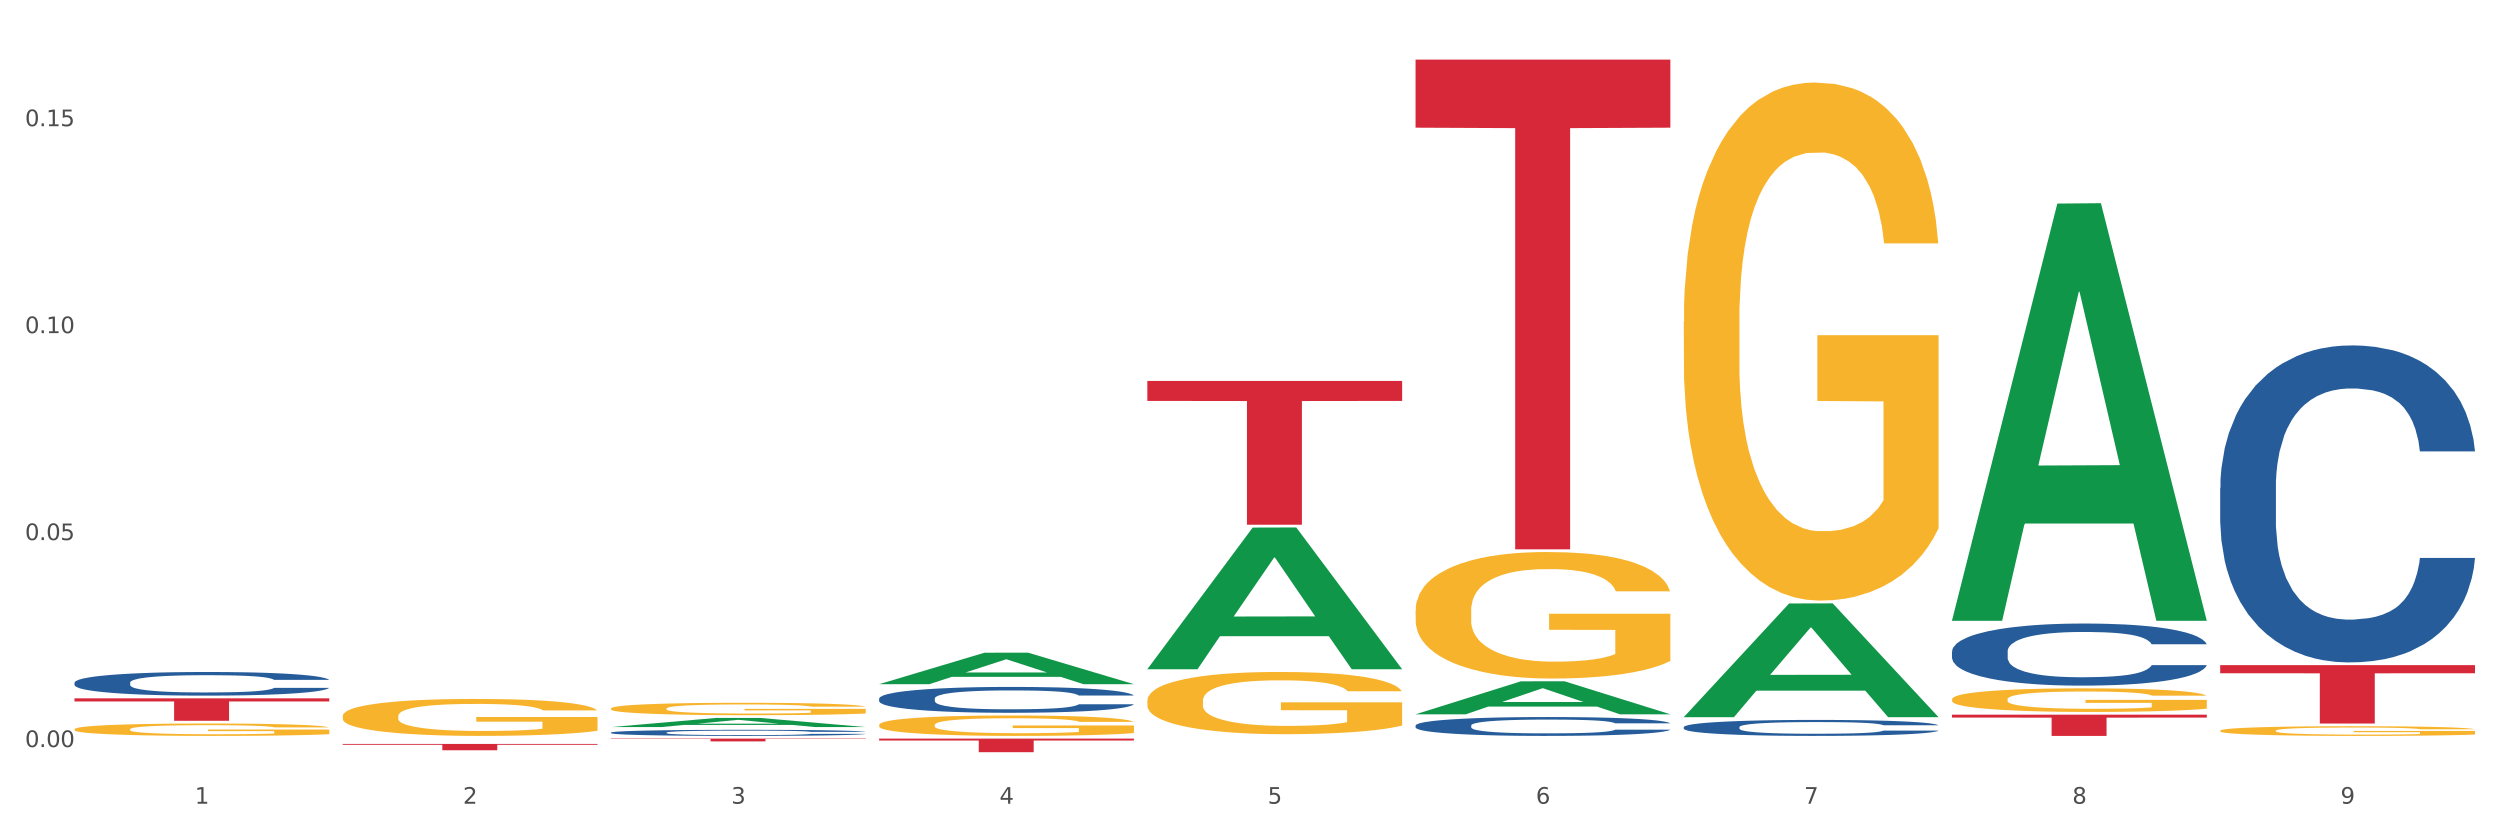 <?xml version="1.0" encoding="utf-8" standalone="no"?>
<!DOCTYPE svg PUBLIC "-//W3C//DTD SVG 1.1//EN"
  "http://www.w3.org/Graphics/SVG/1.1/DTD/svg11.dtd">
<svg xmlns:xlink="http://www.w3.org/1999/xlink" width="1080pt" height="360pt" viewBox="0 0 1080 360" xmlns="http://www.w3.org/2000/svg" version="1.1">
 <rect x="0" y="0" width="1080" height="360" fill="#333333" stroke="none"/>
 <defs>
  <style type="text/css">*{stroke-linejoin: round; stroke-linecap: butt}</style>
 </defs>
 <g id="figure_1">
  <g id="patch_1">
   <path d="M 0 360 
L 1080 360 
L 1080 0 
L 0 0 
z
" style="fill: #ffffff; stroke: #ffffff; stroke-linejoin: miter"/>
  </g>
  <g id="axes_1">
   <g id="matplotlib.axis_1">
    <g id="xtick_1">
     <g id="text_1">
      <!-- 1 -->
      <g style="fill: #4d4d4d" transform="translate(84.159 347.204) scale(0.096 -0.096)">
       <defs>
        <path id="DejaVuSans-31" d="M 794 531 
L 1825 531 
L 1825 4091 
L 703 3866 
L 703 4441 
L 1819 4666 
L 2450 4666 
L 2450 531 
L 3481 531 
L 3481 0 
L 794 0 
L 794 531 
z
" transform="scale(0.016)"/>
       </defs>
       <use xlink:href="#DejaVuSans-31"/>
      </g>
     </g>
    </g>
    <g id="xtick_2">
     <g id="text_2">
      <!-- 2 -->
      <g style="fill: #4d4d4d" transform="translate(200.027 347.204) scale(0.096 -0.096)">
       <defs>
        <path id="DejaVuSans-32" d="M 1228 531 
L 3431 531 
L 3431 0 
L 469 0 
L 469 531 
Q 828 903 1448 1529 
Q 2069 2156 2228 2338 
Q 2531 2678 2651 2914 
Q 2772 3150 2772 3378 
Q 2772 3750 2511 3984 
Q 2250 4219 1831 4219 
Q 1534 4219 1204 4116 
Q 875 4013 500 3803 
L 500 4441 
Q 881 4594 1212 4672 
Q 1544 4750 1819 4750 
Q 2544 4750 2975 4387 
Q 3406 4025 3406 3419 
Q 3406 3131 3298 2873 
Q 3191 2616 2906 2266 
Q 2828 2175 2409 1742 
Q 1991 1309 1228 531 
z
" transform="scale(0.016)"/>
       </defs>
       <use xlink:href="#DejaVuSans-32"/>
      </g>
     </g>
    </g>
    <g id="xtick_3">
     <g id="text_3">
      <!-- 3 -->
      <g style="fill: #4d4d4d" transform="translate(315.896 347.204) scale(0.096 -0.096)">
       <defs>
        <path id="DejaVuSans-33" d="M 2597 2516 
Q 3050 2419 3304 2112 
Q 3559 1806 3559 1356 
Q 3559 666 3084 287 
Q 2609 -91 1734 -91 
Q 1441 -91 1130 -33 
Q 819 25 488 141 
L 488 750 
Q 750 597 1062 519 
Q 1375 441 1716 441 
Q 2309 441 2620 675 
Q 2931 909 2931 1356 
Q 2931 1769 2642 2001 
Q 2353 2234 1838 2234 
L 1294 2234 
L 1294 2753 
L 1863 2753 
Q 2328 2753 2575 2939 
Q 2822 3125 2822 3475 
Q 2822 3834 2567 4026 
Q 2313 4219 1838 4219 
Q 1578 4219 1281 4162 
Q 984 4106 628 3988 
L 628 4550 
Q 988 4650 1302 4700 
Q 1616 4750 1894 4750 
Q 2613 4750 3031 4423 
Q 3450 4097 3450 3541 
Q 3450 3153 3228 2886 
Q 3006 2619 2597 2516 
z
" transform="scale(0.016)"/>
       </defs>
       <use xlink:href="#DejaVuSans-33"/>
      </g>
     </g>
    </g>
    <g id="xtick_4">
     <g id="text_4">
      <!-- 4 -->
      <g style="fill: #4d4d4d" transform="translate(431.765 347.204) scale(0.096 -0.096)">
       <defs>
        <path id="DejaVuSans-34" d="M 2419 4116 
L 825 1625 
L 2419 1625 
L 2419 4116 
z
M 2253 4666 
L 3047 4666 
L 3047 1625 
L 3713 1625 
L 3713 1100 
L 3047 1100 
L 3047 0 
L 2419 0 
L 2419 1100 
L 313 1100 
L 313 1709 
L 2253 4666 
z
" transform="scale(0.016)"/>
       </defs>
       <use xlink:href="#DejaVuSans-34"/>
      </g>
     </g>
    </g>
    <g id="xtick_5">
     <g id="text_5">
      <!-- 5 -->
      <g style="fill: #4d4d4d" transform="translate(547.634 347.204) scale(0.096 -0.096)">
       <defs>
        <path id="DejaVuSans-35" d="M 691 4666 
L 3169 4666 
L 3169 4134 
L 1269 4134 
L 1269 2991 
Q 1406 3038 1543 3061 
Q 1681 3084 1819 3084 
Q 2600 3084 3056 2656 
Q 3513 2228 3513 1497 
Q 3513 744 3044 326 
Q 2575 -91 1722 -91 
Q 1428 -91 1123 -41 
Q 819 9 494 109 
L 494 744 
Q 775 591 1075 516 
Q 1375 441 1709 441 
Q 2250 441 2565 725 
Q 2881 1009 2881 1497 
Q 2881 1984 2565 2268 
Q 2250 2553 1709 2553 
Q 1456 2553 1204 2497 
Q 953 2441 691 2322 
L 691 4666 
z
" transform="scale(0.016)"/>
       </defs>
       <use xlink:href="#DejaVuSans-35"/>
      </g>
     </g>
    </g>
    <g id="xtick_6">
     <g id="text_6">
      <!-- 6 -->
      <g style="fill: #4d4d4d" transform="translate(663.502 347.204) scale(0.096 -0.096)">
       <defs>
        <path id="DejaVuSans-36" d="M 2113 2584 
Q 1688 2584 1439 2293 
Q 1191 2003 1191 1497 
Q 1191 994 1439 701 
Q 1688 409 2113 409 
Q 2538 409 2786 701 
Q 3034 994 3034 1497 
Q 3034 2003 2786 2293 
Q 2538 2584 2113 2584 
z
M 3366 4563 
L 3366 3988 
Q 3128 4100 2886 4159 
Q 2644 4219 2406 4219 
Q 1781 4219 1451 3797 
Q 1122 3375 1075 2522 
Q 1259 2794 1537 2939 
Q 1816 3084 2150 3084 
Q 2853 3084 3261 2657 
Q 3669 2231 3669 1497 
Q 3669 778 3244 343 
Q 2819 -91 2113 -91 
Q 1303 -91 875 529 
Q 447 1150 447 2328 
Q 447 3434 972 4092 
Q 1497 4750 2381 4750 
Q 2619 4750 2861 4703 
Q 3103 4656 3366 4563 
z
" transform="scale(0.016)"/>
       </defs>
       <use xlink:href="#DejaVuSans-36"/>
      </g>
     </g>
    </g>
    <g id="xtick_7">
     <g id="text_7">
      <!-- 7 -->
      <g style="fill: #4d4d4d" transform="translate(779.371 347.204) scale(0.096 -0.096)">
       <defs>
        <path id="DejaVuSans-37" d="M 525 4666 
L 3525 4666 
L 3525 4397 
L 1831 0 
L 1172 0 
L 2766 4134 
L 525 4134 
L 525 4666 
z
" transform="scale(0.016)"/>
       </defs>
       <use xlink:href="#DejaVuSans-37"/>
      </g>
     </g>
    </g>
    <g id="xtick_8">
     <g id="text_8">
      <!-- 8 -->
      <g style="fill: #4d4d4d" transform="translate(895.24 347.204) scale(0.096 -0.096)">
       <defs>
        <path id="DejaVuSans-38" d="M 2034 2216 
Q 1584 2216 1326 1975 
Q 1069 1734 1069 1313 
Q 1069 891 1326 650 
Q 1584 409 2034 409 
Q 2484 409 2743 651 
Q 3003 894 3003 1313 
Q 3003 1734 2745 1975 
Q 2488 2216 2034 2216 
z
M 1403 2484 
Q 997 2584 770 2862 
Q 544 3141 544 3541 
Q 544 4100 942 4425 
Q 1341 4750 2034 4750 
Q 2731 4750 3128 4425 
Q 3525 4100 3525 3541 
Q 3525 3141 3298 2862 
Q 3072 2584 2669 2484 
Q 3125 2378 3379 2068 
Q 3634 1759 3634 1313 
Q 3634 634 3220 271 
Q 2806 -91 2034 -91 
Q 1263 -91 848 271 
Q 434 634 434 1313 
Q 434 1759 690 2068 
Q 947 2378 1403 2484 
z
M 1172 3481 
Q 1172 3119 1398 2916 
Q 1625 2713 2034 2713 
Q 2441 2713 2670 2916 
Q 2900 3119 2900 3481 
Q 2900 3844 2670 4047 
Q 2441 4250 2034 4250 
Q 1625 4250 1398 4047 
Q 1172 3844 1172 3481 
z
" transform="scale(0.016)"/>
       </defs>
       <use xlink:href="#DejaVuSans-38"/>
      </g>
     </g>
    </g>
    <g id="xtick_9">
     <g id="text_9">
      <!-- 9 -->
      <g style="fill: #4d4d4d" transform="translate(1011.108 347.204) scale(0.096 -0.096)">
       <defs>
        <path id="DejaVuSans-39" d="M 703 97 
L 703 672 
Q 941 559 1184 500 
Q 1428 441 1663 441 
Q 2288 441 2617 861 
Q 2947 1281 2994 2138 
Q 2813 1869 2534 1725 
Q 2256 1581 1919 1581 
Q 1219 1581 811 2004 
Q 403 2428 403 3163 
Q 403 3881 828 4315 
Q 1253 4750 1959 4750 
Q 2769 4750 3195 4129 
Q 3622 3509 3622 2328 
Q 3622 1225 3098 567 
Q 2575 -91 1691 -91 
Q 1453 -91 1209 -44 
Q 966 3 703 97 
z
M 1959 2075 
Q 2384 2075 2632 2365 
Q 2881 2656 2881 3163 
Q 2881 3666 2632 3958 
Q 2384 4250 1959 4250 
Q 1534 4250 1286 3958 
Q 1038 3666 1038 3163 
Q 1038 2656 1286 2365 
Q 1534 2075 1959 2075 
z
" transform="scale(0.016)"/>
       </defs>
       <use xlink:href="#DejaVuSans-39"/>
      </g>
     </g>
    </g>
    <g id="xtick_10"/>
    <g id="xtick_11"/>
    <g id="xtick_12"/>
    <g id="xtick_13"/>
    <g id="xtick_14"/>
    <g id="xtick_15"/>
    <g id="xtick_16"/>
    <g id="xtick_17"/>
   </g>
   <g id="matplotlib.axis_2">
    <g id="ytick_1">
     <g id="text_10">
      <!-- 0.00 -->
      <g style="fill: #4d4d4d" transform="translate(10.8 322.731) scale(0.096 -0.096)">
       <defs>
        <path id="DejaVuSans-30" d="M 2034 4250 
Q 1547 4250 1301 3770 
Q 1056 3291 1056 2328 
Q 1056 1369 1301 889 
Q 1547 409 2034 409 
Q 2525 409 2770 889 
Q 3016 1369 3016 2328 
Q 3016 3291 2770 3770 
Q 2525 4250 2034 4250 
z
M 2034 4750 
Q 2819 4750 3233 4129 
Q 3647 3509 3647 2328 
Q 3647 1150 3233 529 
Q 2819 -91 2034 -91 
Q 1250 -91 836 529 
Q 422 1150 422 2328 
Q 422 3509 836 4129 
Q 1250 4750 2034 4750 
z
" transform="scale(0.016)"/>
        <path id="DejaVuSans-2e" d="M 684 794 
L 1344 794 
L 1344 0 
L 684 0 
L 684 794 
z
" transform="scale(0.016)"/>
       </defs>
       <use xlink:href="#DejaVuSans-30"/>
       <use xlink:href="#DejaVuSans-2e" transform="translate(63.623 0)"/>
       <use xlink:href="#DejaVuSans-30" transform="translate(95.41 0)"/>
       <use xlink:href="#DejaVuSans-30" transform="translate(159.033 0)"/>
      </g>
     </g>
    </g>
    <g id="ytick_2">
     <g id="text_11">
      <!-- 0.05 -->
      <g style="fill: #4d4d4d" transform="translate(10.8 233.326) scale(0.096 -0.096)">
       <use xlink:href="#DejaVuSans-30"/>
       <use xlink:href="#DejaVuSans-2e" transform="translate(63.623 0)"/>
       <use xlink:href="#DejaVuSans-30" transform="translate(95.41 0)"/>
       <use xlink:href="#DejaVuSans-35" transform="translate(159.033 0)"/>
      </g>
     </g>
    </g>
    <g id="ytick_3">
     <g id="text_12">
      <!-- 0.10 -->
      <g style="fill: #4d4d4d" transform="translate(10.8 143.921) scale(0.096 -0.096)">
       <use xlink:href="#DejaVuSans-30"/>
       <use xlink:href="#DejaVuSans-2e" transform="translate(63.623 0)"/>
       <use xlink:href="#DejaVuSans-31" transform="translate(95.41 0)"/>
       <use xlink:href="#DejaVuSans-30" transform="translate(159.033 0)"/>
      </g>
     </g>
    </g>
    <g id="ytick_4">
     <g id="text_13">
      <!-- 0.15 -->
      <g style="fill: #4d4d4d" transform="translate(10.8 54.515) scale(0.096 -0.096)">
       <use xlink:href="#DejaVuSans-30"/>
       <use xlink:href="#DejaVuSans-2e" transform="translate(63.623 0)"/>
       <use xlink:href="#DejaVuSans-31" transform="translate(95.41 0)"/>
       <use xlink:href="#DejaVuSans-35" transform="translate(159.033 0)"/>
      </g>
     </g>
    </g>
    <g id="ytick_5"/>
    <g id="ytick_6"/>
    <g id="ytick_7"/>
   </g>
   <g id="PolyCollection_1">
    <path d="M 263.912 314.097 
L 264.026 314.094 
L 309.418 310.143 
L 328.255 310.139 
L 373.988 314.105 
L 352.2 314.105 
L 342.327 313.181 
L 295.46 313.181 
L 295.119 313.196 
L 285.587 314.105 
L 263.912 314.105 
L 263.912 314.097 
L 301.361 312.63 
L 336.426 312.626 
L 319.064 310.984 
L 318.837 310.977 
L 318.61 310.988 
L 301.247 312.626 
L 301.361 312.63 
L 263.912 314.097 
z
" clip-path="url(#p6964254d4c)" style="fill: #109648"/>
    <path d="M 379.781 301.769 
L 379.911 301.759 
L 379.911 301.473 
L 380.302 301.085 
L 381.733 300.37 
L 383.554 299.829 
L 386.677 299.197 
L 388.369 298.931 
L 390.58 298.635 
L 395.134 298.156 
L 400.339 297.747 
L 403.982 297.523 
L 406.714 297.38 
L 412.83 297.125 
L 416.343 297.012 
L 419.986 296.921 
L 423.109 296.859 
L 428.313 296.788 
L 432.477 296.757 
L 437.291 296.747 
L 441.324 296.757 
L 446.659 296.798 
L 454.466 296.921 
L 457.458 296.992 
L 461.492 297.114 
L 465.655 297.278 
L 469.038 297.441 
L 472.942 297.676 
L 476.975 297.982 
L 480.879 298.37 
L 483.611 298.727 
L 485.823 299.105 
L 487.775 299.564 
L 489.206 300.064 
L 489.856 300.483 
L 466.046 300.483 
L 465.395 300.105 
L 464.094 299.697 
L 462.793 299.421 
L 461.362 299.197 
L 459.15 298.941 
L 457.198 298.778 
L 453.945 298.584 
L 450.953 298.462 
L 448.481 298.39 
L 445.488 298.329 
L 439.113 298.268 
L 434.559 298.268 
L 431.696 298.288 
L 428.183 298.339 
L 425.19 298.411 
L 421.677 298.533 
L 418.945 298.666 
L 416.213 298.839 
L 414.651 298.962 
L 412.309 299.186 
L 410.748 299.37 
L 408.666 299.687 
L 407.495 299.911 
L 405.413 300.493 
L 404.503 300.922 
L 404.112 301.218 
L 403.852 301.544 
L 403.852 303.137 
L 404.633 303.851 
L 405.283 304.157 
L 406.324 304.504 
L 408.276 304.953 
L 411.138 305.392 
L 414.131 305.709 
L 416.603 305.903 
L 418.945 306.046 
L 421.287 306.158 
L 424.15 306.26 
L 426.492 306.321 
L 430.005 306.382 
L 434.168 306.413 
L 437.421 306.413 
L 444.057 306.362 
L 447.049 306.311 
L 449.912 306.239 
L 453.035 306.127 
L 455.507 306.005 
L 456.938 305.913 
L 459.28 305.719 
L 461.102 305.515 
L 462.663 305.28 
L 463.704 305.076 
L 464.875 304.77 
L 465.786 304.423 
L 466.046 304.239 
L 489.856 304.239 
L 489.336 304.606 
L 488.425 304.964 
L 486.604 305.443 
L 485.172 305.719 
L 482.96 306.056 
L 480.618 306.342 
L 477.366 306.658 
L 474.373 306.893 
L 471.25 307.097 
L 467.867 307.281 
L 461.752 307.536 
L 459.54 307.607 
L 454.856 307.73 
L 451.213 307.801 
L 445.878 307.873 
L 440.414 307.913 
L 434.689 307.924 
L 429.614 307.903 
L 424.019 307.842 
L 420.506 307.781 
L 416.603 307.689 
L 412.049 307.546 
L 407.755 307.372 
L 403.722 307.168 
L 399.949 306.934 
L 396.436 306.668 
L 391.882 306.229 
L 388.499 305.801 
L 386.027 305.402 
L 384.335 305.066 
L 382.644 304.637 
L 381.733 304.341 
L 380.302 303.626 
L 379.781 302.963 
L 379.781 301.769 
z
" clip-path="url(#p6964254d4c)" style="fill: #255c99"/>
    <path d="M 611.519 313.421 
L 611.649 313.414 
L 611.649 313.205 
L 612.039 312.922 
L 613.47 312.401 
L 615.292 312.006 
L 618.415 311.545 
L 620.106 311.351 
L 622.318 311.135 
L 626.872 310.785 
L 632.076 310.488 
L 635.72 310.324 
L 638.452 310.22 
L 644.567 310.033 
L 648.08 309.951 
L 651.723 309.884 
L 654.846 309.84 
L 660.051 309.788 
L 664.214 309.765 
L 669.028 309.758 
L 673.062 309.765 
L 678.396 309.795 
L 686.203 309.884 
L 689.196 309.937 
L 693.229 310.026 
L 697.393 310.145 
L 700.776 310.264 
L 704.679 310.435 
L 708.713 310.659 
L 712.616 310.942 
L 715.348 311.202 
L 717.56 311.478 
L 719.512 311.813 
L 720.943 312.178 
L 721.594 312.483 
L 697.783 312.483 
L 697.133 312.208 
L 695.832 311.91 
L 694.53 311.709 
L 693.099 311.545 
L 690.887 311.359 
L 688.936 311.24 
L 685.683 311.098 
L 682.69 311.009 
L 680.218 310.957 
L 677.225 310.912 
L 670.85 310.867 
L 666.296 310.867 
L 663.434 310.882 
L 659.92 310.919 
L 656.928 310.972 
L 653.415 311.061 
L 650.682 311.158 
L 647.95 311.284 
L 646.389 311.374 
L 644.047 311.537 
L 642.485 311.671 
L 640.404 311.902 
L 639.233 312.066 
L 637.151 312.49 
L 636.24 312.803 
L 635.85 313.019 
L 635.589 313.257 
L 635.589 314.419 
L 636.37 314.94 
L 637.021 315.163 
L 638.062 315.417 
L 640.013 315.744 
L 642.876 316.064 
L 645.868 316.295 
L 648.34 316.437 
L 650.682 316.541 
L 653.025 316.623 
L 655.887 316.697 
L 658.229 316.742 
L 661.742 316.787 
L 665.906 316.809 
L 669.158 316.809 
L 675.794 316.772 
L 678.787 316.734 
L 681.649 316.682 
L 684.772 316.6 
L 687.244 316.511 
L 688.675 316.444 
L 691.017 316.303 
L 692.839 316.154 
L 694.4 315.982 
L 695.441 315.834 
L 696.612 315.61 
L 697.523 315.357 
L 697.783 315.223 
L 721.594 315.223 
L 721.073 315.491 
L 720.163 315.752 
L 718.341 316.102 
L 716.91 316.303 
L 714.698 316.548 
L 712.356 316.757 
L 709.103 316.988 
L 706.11 317.159 
L 702.988 317.308 
L 699.605 317.442 
L 693.49 317.628 
L 691.278 317.68 
L 686.594 317.769 
L 682.95 317.822 
L 677.616 317.874 
L 672.151 317.903 
L 666.426 317.911 
L 661.352 317.896 
L 655.757 317.851 
L 652.244 317.807 
L 648.34 317.74 
L 643.787 317.635 
L 639.493 317.509 
L 635.459 317.36 
L 631.686 317.189 
L 628.173 316.995 
L 623.619 316.675 
L 620.236 316.362 
L 617.764 316.072 
L 616.073 315.826 
L 614.381 315.513 
L 613.47 315.297 
L 612.039 314.776 
L 611.519 314.292 
L 611.519 313.421 
z
" clip-path="url(#p6964254d4c)" style="fill: #255c99"/>
    <path d="M 727.387 314.106 
L 727.517 314.1 
L 727.517 313.923 
L 727.908 313.683 
L 729.339 313.241 
L 731.161 312.907 
L 734.283 312.516 
L 735.975 312.352 
L 738.187 312.169 
L 742.741 311.872 
L 747.945 311.62 
L 751.588 311.481 
L 754.321 311.393 
L 760.436 311.235 
L 763.949 311.166 
L 767.592 311.109 
L 770.715 311.071 
L 775.919 311.027 
L 780.083 311.008 
L 784.897 311.001 
L 788.931 311.008 
L 794.265 311.033 
L 802.072 311.109 
L 805.065 311.153 
L 809.098 311.229 
L 813.262 311.33 
L 816.645 311.431 
L 820.548 311.576 
L 824.581 311.765 
L 828.485 312.005 
L 831.217 312.226 
L 833.429 312.459 
L 835.381 312.743 
L 836.812 313.052 
L 837.463 313.311 
L 813.652 313.311 
L 813.001 313.077 
L 811.7 312.825 
L 810.399 312.655 
L 808.968 312.516 
L 806.756 312.358 
L 804.804 312.257 
L 801.551 312.137 
L 798.559 312.062 
L 796.087 312.017 
L 793.094 311.979 
L 786.719 311.942 
L 782.165 311.942 
L 779.302 311.954 
L 775.789 311.986 
L 772.797 312.03 
L 769.284 312.106 
L 766.551 312.188 
L 763.819 312.295 
L 762.257 312.371 
L 759.915 312.51 
L 758.354 312.623 
L 756.272 312.819 
L 755.101 312.958 
L 753.019 313.317 
L 752.109 313.582 
L 751.718 313.765 
L 751.458 313.967 
L 751.458 314.952 
L 752.239 315.393 
L 752.889 315.583 
L 753.93 315.797 
L 755.882 316.075 
L 758.744 316.346 
L 761.737 316.542 
L 764.209 316.662 
L 766.551 316.75 
L 768.893 316.819 
L 771.756 316.882 
L 774.098 316.92 
L 777.611 316.958 
L 781.774 316.977 
L 785.027 316.977 
L 791.663 316.945 
L 794.656 316.914 
L 797.518 316.87 
L 800.641 316.8 
L 803.113 316.725 
L 804.544 316.668 
L 806.886 316.548 
L 808.708 316.422 
L 810.269 316.277 
L 811.31 316.15 
L 812.481 315.961 
L 813.392 315.747 
L 813.652 315.633 
L 837.463 315.633 
L 836.942 315.86 
L 836.031 316.081 
L 834.21 316.378 
L 832.779 316.548 
L 830.567 316.756 
L 828.225 316.933 
L 824.972 317.128 
L 821.979 317.274 
L 818.856 317.4 
L 815.474 317.513 
L 809.358 317.671 
L 807.146 317.715 
L 802.462 317.791 
L 798.819 317.835 
L 793.485 317.879 
L 788.02 317.905 
L 782.295 317.911 
L 777.22 317.898 
L 771.626 317.86 
L 768.113 317.823 
L 764.209 317.766 
L 759.655 317.677 
L 755.362 317.57 
L 751.328 317.444 
L 747.555 317.299 
L 744.042 317.135 
L 739.488 316.863 
L 736.105 316.598 
L 733.633 316.352 
L 731.941 316.144 
L 730.25 315.879 
L 729.339 315.696 
L 727.908 315.254 
L 727.387 314.844 
L 727.387 314.106 
z
" clip-path="url(#p6964254d4c)" style="fill: #255c99"/>
    <path d="M 843.256 281.42 
L 843.386 281.395 
L 843.386 280.709 
L 843.776 279.778 
L 845.208 278.063 
L 847.029 276.765 
L 850.152 275.246 
L 851.843 274.609 
L 854.055 273.898 
L 858.609 272.747 
L 863.814 271.767 
L 867.457 271.228 
L 870.189 270.885 
L 876.305 270.272 
L 879.818 270.003 
L 883.461 269.782 
L 886.584 269.635 
L 891.788 269.464 
L 895.952 269.39 
L 900.766 269.366 
L 904.799 269.39 
L 910.134 269.488 
L 917.941 269.782 
L 920.933 269.954 
L 924.967 270.248 
L 929.13 270.64 
L 932.513 271.032 
L 936.417 271.595 
L 940.45 272.33 
L 944.354 273.261 
L 947.086 274.119 
L 949.298 275.025 
L 951.249 276.128 
L 952.681 277.328 
L 953.331 278.333 
L 929.521 278.333 
L 928.87 277.426 
L 927.569 276.446 
L 926.268 275.785 
L 924.837 275.246 
L 922.625 274.633 
L 920.673 274.241 
L 917.42 273.776 
L 914.428 273.482 
L 911.955 273.31 
L 908.963 273.163 
L 902.587 273.016 
L 898.033 273.016 
L 895.171 273.065 
L 891.658 273.188 
L 888.665 273.359 
L 885.152 273.653 
L 882.42 273.972 
L 879.688 274.388 
L 878.126 274.682 
L 875.784 275.221 
L 874.223 275.662 
L 872.141 276.422 
L 870.97 276.961 
L 868.888 278.357 
L 867.977 279.386 
L 867.587 280.097 
L 867.327 280.881 
L 867.327 284.702 
L 868.108 286.417 
L 868.758 287.152 
L 869.799 287.985 
L 871.751 289.063 
L 874.613 290.117 
L 877.606 290.876 
L 880.078 291.342 
L 882.42 291.685 
L 884.762 291.954 
L 887.624 292.199 
L 889.966 292.346 
L 893.479 292.493 
L 897.643 292.567 
L 900.896 292.567 
L 907.532 292.444 
L 910.524 292.322 
L 913.387 292.15 
L 916.509 291.881 
L 918.982 291.587 
L 920.413 291.366 
L 922.755 290.901 
L 924.576 290.411 
L 926.138 289.847 
L 927.179 289.357 
L 928.35 288.622 
L 929.26 287.789 
L 929.521 287.348 
L 953.331 287.348 
L 952.811 288.23 
L 951.9 289.088 
L 950.078 290.239 
L 948.647 290.901 
L 946.435 291.709 
L 944.093 292.395 
L 940.84 293.155 
L 937.848 293.718 
L 934.725 294.208 
L 931.342 294.649 
L 925.227 295.262 
L 923.015 295.433 
L 918.331 295.727 
L 914.688 295.899 
L 909.353 296.07 
L 903.888 296.168 
L 898.164 296.193 
L 893.089 296.144 
L 887.494 295.997 
L 883.981 295.85 
L 880.078 295.629 
L 875.524 295.286 
L 871.23 294.87 
L 867.197 294.38 
L 863.423 293.816 
L 859.91 293.179 
L 855.356 292.126 
L 851.974 291.097 
L 849.501 290.141 
L 847.81 289.333 
L 846.118 288.304 
L 845.208 287.593 
L 843.776 285.878 
L 843.256 284.286 
L 843.256 281.42 
z
" clip-path="url(#p6964254d4c)" style="fill: #255c99"/>
    <path d="M 959.125 210.751 
L 959.255 210.626 
L 959.255 207.124 
L 959.645 202.371 
L 961.076 193.616 
L 962.898 186.987 
L 966.021 179.233 
L 967.712 175.981 
L 969.924 172.354 
L 974.478 166.476 
L 979.683 161.473 
L 983.326 158.721 
L 986.058 156.97 
L 992.173 153.843 
L 995.686 152.468 
L 999.33 151.342 
L 1002.452 150.591 
L 1007.657 149.716 
L 1011.82 149.341 
L 1016.635 149.216 
L 1020.668 149.341 
L 1026.003 149.841 
L 1033.809 151.342 
L 1036.802 152.217 
L 1040.835 153.718 
L 1044.999 155.719 
L 1048.382 157.721 
L 1052.285 160.597 
L 1056.319 164.349 
L 1060.222 169.102 
L 1062.955 173.48 
L 1065.167 178.107 
L 1067.118 183.735 
L 1068.549 189.864 
L 1069.2 194.992 
L 1045.389 194.992 
L 1044.739 190.364 
L 1043.438 185.361 
L 1042.137 181.984 
L 1040.705 179.233 
L 1038.493 176.106 
L 1036.542 174.105 
L 1033.289 171.729 
L 1030.296 170.228 
L 1027.824 169.352 
L 1024.832 168.602 
L 1018.456 167.851 
L 1013.902 167.851 
L 1011.04 168.101 
L 1007.527 168.727 
L 1004.534 169.602 
L 1001.021 171.103 
L 998.289 172.729 
L 995.556 174.855 
L 993.995 176.356 
L 991.653 179.108 
L 990.092 181.359 
L 988.01 185.236 
L 986.839 187.988 
L 984.757 195.117 
L 983.846 200.37 
L 983.456 203.997 
L 983.196 207.999 
L 983.196 227.51 
L 983.976 236.265 
L 984.627 240.017 
L 985.668 244.27 
L 987.619 249.773 
L 990.482 255.151 
L 993.474 259.028 
L 995.947 261.405 
L 998.289 263.156 
L 1000.631 264.531 
L 1003.493 265.782 
L 1005.835 266.532 
L 1009.348 267.283 
L 1013.512 267.658 
L 1016.765 267.658 
L 1023.4 267.033 
L 1026.393 266.407 
L 1029.255 265.532 
L 1032.378 264.156 
L 1034.85 262.655 
L 1036.282 261.53 
L 1038.624 259.153 
L 1040.445 256.652 
L 1042.006 253.775 
L 1043.047 251.274 
L 1044.218 247.522 
L 1045.129 243.269 
L 1045.389 241.018 
L 1069.2 241.018 
L 1068.68 245.521 
L 1067.769 249.898 
L 1065.947 255.776 
L 1064.516 259.153 
L 1062.304 263.281 
L 1059.962 266.783 
L 1056.709 270.66 
L 1053.717 273.536 
L 1050.594 276.038 
L 1047.211 278.289 
L 1041.096 281.416 
L 1038.884 282.291 
L 1034.2 283.792 
L 1030.557 284.668 
L 1025.222 285.543 
L 1019.757 286.044 
L 1014.032 286.169 
L 1008.958 285.918 
L 1003.363 285.168 
L 999.85 284.418 
L 995.947 283.292 
L 991.393 281.541 
L 987.099 279.415 
L 983.065 276.913 
L 979.292 274.037 
L 975.779 270.785 
L 971.225 265.407 
L 967.842 260.154 
L 965.37 255.276 
L 963.679 251.149 
L 961.987 245.896 
L 961.076 242.269 
L 959.645 233.514 
L 959.125 225.384 
L 959.125 210.751 
z
" clip-path="url(#p6964254d4c)" style="fill: #255c99"/>
    <path d="M 148.044 309.324 
L 148.174 309.309 
L 148.174 308.784 
L 148.434 308.332 
L 149.733 307.239 
L 151.683 306.335 
L 153.112 305.854 
L 154.542 305.46 
L 156.231 305.066 
L 158.31 304.658 
L 162.079 304.06 
L 164.419 303.754 
L 167.278 303.433 
L 172.476 302.967 
L 176.245 302.704 
L 180.144 302.486 
L 186.512 302.223 
L 190.67 302.107 
L 195.089 302.019 
L 200.417 301.961 
L 204.446 301.946 
L 213.283 301.99 
L 220.821 302.121 
L 224.46 302.223 
L 229.138 302.398 
L 231.607 302.515 
L 235.636 302.748 
L 239.795 303.054 
L 242.654 303.317 
L 246.943 303.812 
L 250.191 304.308 
L 253.181 304.92 
L 254.74 305.343 
L 255.91 305.737 
L 256.949 306.189 
L 257.989 306.903 
L 234.596 306.903 
L 233.687 306.393 
L 232.257 305.912 
L 230.178 305.445 
L 228.358 305.154 
L 225.239 304.789 
L 222.38 304.556 
L 219.391 304.381 
L 215.752 304.235 
L 212.893 304.162 
L 208.865 304.104 
L 200.937 304.119 
L 195.609 304.235 
L 191.97 304.381 
L 189.631 304.512 
L 187.551 304.658 
L 185.212 304.862 
L 182.483 305.168 
L 180.533 305.445 
L 178.584 305.795 
L 177.025 306.145 
L 175.595 306.553 
L 174.425 306.991 
L 173.516 307.443 
L 172.736 307.997 
L 172.086 308.915 
L 172.086 310.913 
L 172.346 311.365 
L 172.996 311.962 
L 173.776 312.414 
L 175.075 312.954 
L 176.245 313.318 
L 178.454 313.843 
L 180.923 314.281 
L 182.873 314.558 
L 184.822 314.791 
L 188.201 315.112 
L 191.97 315.374 
L 195.219 315.534 
L 199.637 315.68 
L 202.626 315.739 
L 205.226 315.768 
L 211.594 315.768 
L 216.142 315.724 
L 221.211 315.622 
L 225.109 315.491 
L 228.358 315.33 
L 231.997 315.068 
L 234.336 314.82 
L 234.336 311.773 
L 205.746 311.758 
L 205.746 309.732 
L 258.119 309.732 
L 258.119 315.68 
L 255.91 315.986 
L 253.44 316.263 
L 250.841 316.511 
L 246.943 316.817 
L 242.264 317.109 
L 238.105 317.313 
L 233.687 317.488 
L 228.488 317.648 
L 221.73 317.794 
L 217.572 317.853 
L 212.373 317.896 
L 206.265 317.911 
L 200.937 317.882 
L 195.739 317.809 
L 190.28 317.678 
L 184.952 317.488 
L 180.923 317.299 
L 176.895 317.065 
L 172.606 316.759 
L 169.227 316.468 
L 166.628 316.205 
L 163.769 315.87 
L 160.65 315.432 
L 158.31 315.039 
L 156.231 314.63 
L 154.022 314.106 
L 152.462 313.654 
L 150.903 313.085 
L 149.993 312.662 
L 148.953 312.006 
L 148.174 311.088 
L 148.044 309.324 
z
" clip-path="url(#p6964254d4c)" style="fill: #f7b32b"/>
    <path d="M 959.125 287.342 
L 1069.2 287.342 
L 1069.2 290.846 
L 1025.9 290.87 
L 1025.9 312.558 
L 1002.164 312.558 
L 1002.164 290.87 
L 959.125 290.846 
L 959.125 287.366 
L 959.125 287.342 
z
" clip-path="url(#p6964254d4c)" style="fill: #d62839"/>
    <path d="M 843.256 308.736 
L 953.331 308.736 
L 953.331 310.011 
L 910.032 310.02 
L 910.032 317.911 
L 886.295 317.911 
L 886.295 310.02 
L 843.256 310.011 
L 843.256 308.745 
L 843.256 308.736 
z
" clip-path="url(#p6964254d4c)" style="fill: #d62839"/>
    <path d="M 611.519 25.759 
L 721.594 25.759 
L 721.594 55.157 
L 678.294 55.355 
L 678.294 237.3 
L 654.557 237.3 
L 654.557 55.355 
L 611.519 55.157 
L 611.519 25.958 
L 611.519 25.759 
z
" clip-path="url(#p6964254d4c)" style="fill: #d62839"/>
    <path d="M 495.65 164.559 
L 605.725 164.559 
L 605.725 173.192 
L 562.425 173.251 
L 562.425 226.685 
L 538.689 226.685 
L 538.689 173.251 
L 495.65 173.192 
L 495.65 164.617 
L 495.65 164.559 
z
" clip-path="url(#p6964254d4c)" style="fill: #d62839"/>
    <path d="M 379.781 319.084 
L 489.856 319.084 
L 489.856 319.899 
L 446.557 319.905 
L 446.557 324.95 
L 422.82 324.95 
L 422.82 319.905 
L 379.781 319.899 
L 379.781 319.09 
L 379.781 319.084 
z
" clip-path="url(#p6964254d4c)" style="fill: #d62839"/>
    <path d="M 263.912 319.084 
L 373.988 319.084 
L 373.988 319.253 
L 330.688 319.254 
L 330.688 320.298 
L 306.951 320.298 
L 306.951 319.254 
L 263.912 319.253 
L 263.912 319.085 
L 263.912 319.084 
z
" clip-path="url(#p6964254d4c)" style="fill: #d62839"/>
    <path d="M 148.044 321.38 
L 258.119 321.38 
L 258.119 321.759 
L 214.819 321.762 
L 214.819 324.11 
L 191.083 324.11 
L 191.083 321.762 
L 148.044 321.759 
L 148.044 321.382 
L 148.044 321.38 
z
" clip-path="url(#p6964254d4c)" style="fill: #d62839"/>
    <path d="M 32.175 301.685 
L 142.25 301.685 
L 142.25 303.034 
L 98.951 303.043 
L 98.951 311.393 
L 75.214 311.393 
L 75.214 303.043 
L 32.175 303.034 
L 32.175 301.694 
L 32.175 301.685 
z
" clip-path="url(#p6964254d4c)" style="fill: #d62839"/>
    <path d="M 959.125 315.663 
L 959.255 315.659 
L 959.255 315.522 
L 959.515 315.403 
L 960.814 315.117 
L 962.764 314.88 
L 964.193 314.754 
L 965.623 314.651 
L 967.312 314.548 
L 969.391 314.441 
L 973.16 314.285 
L 975.5 314.205 
L 978.359 314.121 
L 983.557 313.999 
L 987.326 313.93 
L 991.225 313.873 
L 997.593 313.804 
L 1001.751 313.773 
L 1006.17 313.751 
L 1011.498 313.735 
L 1015.527 313.732 
L 1024.364 313.743 
L 1031.902 313.777 
L 1035.541 313.804 
L 1040.219 313.85 
L 1042.688 313.88 
L 1046.717 313.941 
L 1050.876 314.022 
L 1053.735 314.09 
L 1058.024 314.22 
L 1061.273 314.35 
L 1064.262 314.51 
L 1065.821 314.621 
L 1066.991 314.724 
L 1068.03 314.842 
L 1069.07 315.029 
L 1045.677 315.029 
L 1044.768 314.896 
L 1043.338 314.77 
L 1041.259 314.648 
L 1039.439 314.571 
L 1036.32 314.476 
L 1033.461 314.415 
L 1030.472 314.369 
L 1026.833 314.331 
L 1023.974 314.312 
L 1019.946 314.296 
L 1012.018 314.3 
L 1006.69 314.331 
L 1003.051 314.369 
L 1000.712 314.403 
L 998.632 314.441 
L 996.293 314.495 
L 993.564 314.575 
L 991.614 314.648 
L 989.665 314.739 
L 988.106 314.831 
L 986.676 314.938 
L 985.506 315.052 
L 984.597 315.17 
L 983.817 315.315 
L 983.167 315.556 
L 983.167 316.079 
L 983.427 316.197 
L 984.077 316.354 
L 984.857 316.472 
L 986.156 316.613 
L 987.326 316.709 
L 989.535 316.846 
L 992.004 316.961 
L 993.954 317.033 
L 995.903 317.094 
L 999.282 317.178 
L 1003.051 317.247 
L 1006.3 317.289 
L 1010.718 317.327 
L 1013.708 317.342 
L 1016.307 317.35 
L 1022.675 317.35 
L 1027.223 317.338 
L 1032.292 317.312 
L 1036.19 317.277 
L 1039.439 317.235 
L 1043.078 317.167 
L 1045.418 317.102 
L 1045.418 316.304 
L 1016.827 316.3 
L 1016.827 315.77 
L 1069.2 315.77 
L 1069.2 317.327 
L 1066.991 317.407 
L 1064.521 317.48 
L 1061.922 317.544 
L 1058.024 317.625 
L 1053.345 317.701 
L 1049.186 317.754 
L 1044.768 317.8 
L 1039.569 317.842 
L 1032.811 317.88 
L 1028.653 317.896 
L 1023.454 317.907 
L 1017.346 317.911 
L 1012.018 317.903 
L 1006.82 317.884 
L 1001.361 317.85 
L 996.033 317.8 
L 992.004 317.751 
L 987.976 317.69 
L 983.687 317.609 
L 980.308 317.533 
L 977.709 317.464 
L 974.85 317.377 
L 971.731 317.262 
L 969.391 317.159 
L 967.312 317.052 
L 965.103 316.915 
L 963.543 316.796 
L 961.984 316.648 
L 961.074 316.537 
L 960.034 316.365 
L 959.255 316.125 
L 959.125 315.663 
z
" clip-path="url(#p6964254d4c)" style="fill: #f7b32b"/>
    <path d="M 843.256 302.078 
L 843.386 302.068 
L 843.386 301.733 
L 843.646 301.445 
L 844.945 300.746 
L 846.895 300.169 
L 848.324 299.862 
L 849.754 299.61 
L 851.443 299.359 
L 853.523 299.098 
L 857.292 298.716 
L 859.631 298.521 
L 862.49 298.316 
L 867.688 298.018 
L 871.457 297.85 
L 875.356 297.71 
L 881.724 297.543 
L 885.883 297.468 
L 890.301 297.412 
L 895.629 297.375 
L 899.658 297.366 
L 908.495 297.394 
L 916.033 297.478 
L 919.672 297.543 
L 924.35 297.655 
L 926.82 297.729 
L 930.848 297.878 
L 935.007 298.074 
L 937.866 298.241 
L 942.155 298.558 
L 945.404 298.874 
L 948.393 299.266 
L 949.952 299.536 
L 951.122 299.787 
L 952.162 300.076 
L 953.201 300.532 
L 929.809 300.532 
L 928.899 300.206 
L 927.469 299.899 
L 925.39 299.601 
L 923.571 299.415 
L 920.452 299.182 
L 917.593 299.033 
L 914.604 298.921 
L 910.965 298.828 
L 908.106 298.781 
L 904.077 298.744 
L 896.149 298.753 
L 890.821 298.828 
L 887.182 298.921 
L 884.843 299.005 
L 882.764 299.098 
L 880.424 299.228 
L 877.695 299.424 
L 875.746 299.601 
L 873.796 299.824 
L 872.237 300.048 
L 870.807 300.308 
L 869.638 300.588 
L 868.728 300.877 
L 867.948 301.23 
L 867.298 301.817 
L 867.298 303.093 
L 867.558 303.382 
L 868.208 303.763 
L 868.988 304.052 
L 870.287 304.397 
L 871.457 304.629 
L 873.666 304.965 
L 876.136 305.244 
L 878.085 305.421 
L 880.034 305.57 
L 883.413 305.775 
L 887.182 305.942 
L 890.431 306.045 
L 894.85 306.138 
L 897.839 306.175 
L 900.438 306.194 
L 906.806 306.194 
L 911.355 306.166 
L 916.423 306.101 
L 920.322 306.017 
L 923.571 305.914 
L 927.21 305.747 
L 929.549 305.589 
L 929.549 303.642 
L 900.958 303.633 
L 900.958 302.339 
L 953.331 302.339 
L 953.331 306.138 
L 951.122 306.333 
L 948.653 306.51 
L 946.054 306.669 
L 942.155 306.864 
L 937.476 307.051 
L 933.318 307.181 
L 928.899 307.293 
L 923.701 307.395 
L 916.943 307.488 
L 912.784 307.525 
L 907.586 307.553 
L 901.478 307.563 
L 896.149 307.544 
L 890.951 307.498 
L 885.493 307.414 
L 880.164 307.293 
L 876.136 307.172 
L 872.107 307.023 
L 867.818 306.827 
L 864.439 306.641 
L 861.84 306.473 
L 858.981 306.259 
L 855.862 305.98 
L 853.523 305.728 
L 851.443 305.467 
L 849.234 305.132 
L 847.675 304.844 
L 846.115 304.48 
L 845.205 304.21 
L 844.166 303.791 
L 843.386 303.205 
L 843.256 302.078 
z
" clip-path="url(#p6964254d4c)" style="fill: #f7b32b"/>
    <path d="M 727.387 139.076 
L 727.517 138.872 
L 727.517 131.513 
L 727.777 125.176 
L 729.077 109.845 
L 731.026 97.172 
L 732.456 90.426 
L 733.885 84.907 
L 735.575 79.388 
L 737.654 73.664 
L 741.423 65.283 
L 743.762 60.99 
L 746.621 56.493 
L 751.82 49.952 
L 755.588 46.273 
L 759.487 43.206 
L 765.855 39.527 
L 770.014 37.892 
L 774.432 36.665 
L 779.761 35.848 
L 783.789 35.643 
L 792.627 36.256 
L 800.164 38.096 
L 803.803 39.527 
L 808.482 41.98 
L 810.951 43.615 
L 814.98 46.886 
L 819.138 51.179 
L 821.997 54.858 
L 826.286 61.808 
L 829.535 68.758 
L 832.524 77.344 
L 834.084 83.272 
L 835.253 88.791 
L 836.293 95.128 
L 837.333 105.144 
L 813.94 105.144 
L 813.03 97.989 
L 811.601 91.244 
L 809.521 84.702 
L 807.702 80.614 
L 804.583 75.504 
L 801.724 72.233 
L 798.735 69.78 
L 795.096 67.736 
L 792.237 66.714 
L 788.208 65.896 
L 780.281 66.101 
L 774.952 67.736 
L 771.313 69.78 
L 768.974 71.62 
L 766.895 73.664 
L 764.556 76.526 
L 761.826 80.819 
L 759.877 84.702 
L 757.928 89.608 
L 756.368 94.514 
L 754.939 100.238 
L 753.769 106.37 
L 752.859 112.707 
L 752.08 120.475 
L 751.43 133.353 
L 751.43 161.358 
L 751.69 167.694 
L 752.339 176.075 
L 753.119 182.412 
L 754.419 189.975 
L 755.588 195.086 
L 757.798 202.445 
L 760.267 208.577 
L 762.216 212.461 
L 764.166 215.732 
L 767.545 220.229 
L 771.313 223.908 
L 774.562 226.157 
L 778.981 228.201 
L 781.97 229.018 
L 784.569 229.427 
L 790.937 229.427 
L 795.486 228.814 
L 800.554 227.383 
L 804.453 225.543 
L 807.702 223.295 
L 811.341 219.615 
L 813.68 216.14 
L 813.68 173.418 
L 785.089 173.214 
L 785.089 144.8 
L 837.463 144.8 
L 837.463 228.201 
L 835.253 232.493 
L 832.784 236.377 
L 830.185 239.852 
L 826.286 244.145 
L 821.608 248.233 
L 817.449 251.095 
L 813.03 253.548 
L 807.832 255.797 
L 801.074 257.841 
L 796.915 258.658 
L 791.717 259.272 
L 785.609 259.476 
L 780.281 259.067 
L 775.082 258.045 
L 769.624 256.205 
L 764.296 253.548 
L 760.267 250.891 
L 756.238 247.62 
L 751.95 243.327 
L 748.571 239.239 
L 745.971 235.56 
L 743.112 230.858 
L 739.993 224.726 
L 737.654 219.207 
L 735.575 213.483 
L 733.365 206.124 
L 731.806 199.787 
L 730.246 191.815 
L 729.337 185.887 
L 728.297 176.689 
L 727.517 163.811 
L 727.387 139.076 
z
" clip-path="url(#p6964254d4c)" style="fill: #f7b32b"/>
    <path d="M 611.519 263.734 
L 611.649 263.684 
L 611.649 261.887 
L 611.908 260.34 
L 613.208 256.595 
L 615.157 253.5 
L 616.587 251.853 
L 618.017 250.505 
L 619.706 249.157 
L 621.785 247.759 
L 625.554 245.712 
L 627.893 244.664 
L 630.753 243.566 
L 635.951 241.968 
L 639.72 241.069 
L 643.618 240.321 
L 649.986 239.422 
L 654.145 239.023 
L 658.564 238.723 
L 663.892 238.523 
L 667.921 238.473 
L 676.758 238.623 
L 684.296 239.073 
L 687.934 239.422 
L 692.613 240.021 
L 695.082 240.42 
L 699.111 241.219 
L 703.27 242.268 
L 706.129 243.166 
L 710.417 244.864 
L 713.666 246.561 
L 716.655 248.658 
L 718.215 250.105 
L 719.385 251.453 
L 720.424 253.001 
L 721.464 255.447 
L 698.071 255.447 
L 697.162 253.7 
L 695.732 252.052 
L 693.653 250.455 
L 691.833 249.456 
L 688.714 248.208 
L 685.855 247.41 
L 682.866 246.811 
L 679.227 246.311 
L 676.368 246.062 
L 672.339 245.862 
L 664.412 245.912 
L 659.084 246.311 
L 655.445 246.811 
L 653.105 247.26 
L 651.026 247.759 
L 648.687 248.458 
L 645.958 249.506 
L 644.008 250.455 
L 642.059 251.653 
L 640.499 252.851 
L 639.07 254.249 
L 637.9 255.747 
L 636.991 257.294 
L 636.211 259.191 
L 635.561 262.337 
L 635.561 269.176 
L 635.821 270.724 
L 636.471 272.77 
L 637.25 274.318 
L 638.55 276.165 
L 639.72 277.413 
L 641.929 279.21 
L 644.398 280.708 
L 646.348 281.657 
L 648.297 282.455 
L 651.676 283.554 
L 655.445 284.452 
L 658.694 285.001 
L 663.112 285.501 
L 666.101 285.7 
L 668.701 285.8 
L 675.069 285.8 
L 679.617 285.65 
L 684.685 285.301 
L 688.584 284.852 
L 691.833 284.303 
L 695.472 283.404 
L 697.811 282.555 
L 697.811 272.121 
L 669.22 272.071 
L 669.22 265.132 
L 721.594 265.132 
L 721.594 285.501 
L 719.385 286.549 
L 716.915 287.498 
L 714.316 288.346 
L 710.417 289.395 
L 705.739 290.393 
L 701.58 291.092 
L 697.162 291.691 
L 691.963 292.24 
L 685.205 292.739 
L 681.047 292.939 
L 675.848 293.089 
L 669.74 293.139 
L 664.412 293.039 
L 659.214 292.789 
L 653.755 292.34 
L 648.427 291.691 
L 644.398 291.042 
L 640.369 290.243 
L 636.081 289.195 
L 632.702 288.197 
L 630.103 287.298 
L 627.244 286.15 
L 624.125 284.652 
L 621.785 283.304 
L 619.706 281.906 
L 617.497 280.109 
L 615.937 278.561 
L 614.378 276.614 
L 613.468 275.167 
L 612.428 272.92 
L 611.649 269.775 
L 611.519 263.734 
z
" clip-path="url(#p6964254d4c)" style="fill: #f7b32b"/>
    <path d="M 495.65 302.713 
L 495.78 302.688 
L 495.78 301.804 
L 496.04 301.043 
L 497.339 299.201 
L 499.289 297.678 
L 500.718 296.867 
L 502.148 296.204 
L 503.837 295.541 
L 505.917 294.854 
L 509.685 293.847 
L 512.025 293.331 
L 514.884 292.791 
L 520.082 292.005 
L 523.851 291.563 
L 527.75 291.194 
L 534.118 290.752 
L 538.276 290.556 
L 542.695 290.408 
L 548.023 290.31 
L 552.052 290.286 
L 560.889 290.359 
L 568.427 290.58 
L 572.066 290.752 
L 576.744 291.047 
L 579.214 291.243 
L 583.242 291.636 
L 587.401 292.152 
L 590.26 292.594 
L 594.549 293.429 
L 597.798 294.264 
L 600.787 295.296 
L 602.346 296.008 
L 603.516 296.671 
L 604.556 297.432 
L 605.595 298.636 
L 582.203 298.636 
L 581.293 297.776 
L 579.863 296.966 
L 577.784 296.18 
L 575.965 295.689 
L 572.846 295.075 
L 569.986 294.682 
L 566.997 294.387 
L 563.359 294.141 
L 560.499 294.019 
L 556.471 293.92 
L 548.543 293.945 
L 543.215 294.141 
L 539.576 294.387 
L 537.237 294.608 
L 535.157 294.854 
L 532.818 295.197 
L 530.089 295.713 
L 528.14 296.18 
L 526.19 296.769 
L 524.631 297.359 
L 523.201 298.046 
L 522.032 298.783 
L 521.122 299.544 
L 520.342 300.478 
L 519.692 302.025 
L 519.692 305.389 
L 519.952 306.151 
L 520.602 307.158 
L 521.382 307.919 
L 522.681 308.828 
L 523.851 309.442 
L 526.06 310.326 
L 528.529 311.063 
L 530.479 311.529 
L 532.428 311.922 
L 535.807 312.463 
L 539.576 312.905 
L 542.825 313.175 
L 547.244 313.42 
L 550.233 313.519 
L 552.832 313.568 
L 559.2 313.568 
L 563.748 313.494 
L 568.817 313.322 
L 572.716 313.101 
L 575.965 312.831 
L 579.603 312.389 
L 581.943 311.971 
L 581.943 306.838 
L 553.352 306.814 
L 553.352 303.4 
L 605.725 303.4 
L 605.725 313.42 
L 603.516 313.936 
L 601.047 314.403 
L 598.447 314.82 
L 594.549 315.336 
L 589.87 315.827 
L 585.711 316.171 
L 581.293 316.466 
L 576.094 316.736 
L 569.337 316.981 
L 565.178 317.08 
L 559.98 317.153 
L 553.871 317.178 
L 548.543 317.129 
L 543.345 317.006 
L 537.887 316.785 
L 532.558 316.466 
L 528.529 316.146 
L 524.501 315.754 
L 520.212 315.238 
L 516.833 314.747 
L 514.234 314.305 
L 511.375 313.74 
L 508.256 313.003 
L 505.917 312.34 
L 503.837 311.652 
L 501.628 310.768 
L 500.068 310.007 
L 498.509 309.049 
L 497.599 308.337 
L 496.56 307.231 
L 495.78 305.684 
L 495.65 302.713 
z
" clip-path="url(#p6964254d4c)" style="fill: #f7b32b"/>
    <path d="M 379.781 313.17 
L 379.911 313.162 
L 379.911 312.872 
L 380.171 312.622 
L 381.471 312.019 
L 383.42 311.52 
L 384.85 311.254 
L 386.279 311.037 
L 387.969 310.819 
L 390.048 310.594 
L 393.817 310.264 
L 396.156 310.095 
L 399.015 309.918 
L 404.213 309.66 
L 407.982 309.515 
L 411.881 309.395 
L 418.249 309.25 
L 422.408 309.185 
L 426.826 309.137 
L 432.155 309.105 
L 436.183 309.097 
L 445.021 309.121 
L 452.558 309.193 
L 456.197 309.25 
L 460.876 309.346 
L 463.345 309.411 
L 467.374 309.54 
L 471.532 309.709 
L 474.391 309.854 
L 478.68 310.127 
L 481.929 310.401 
L 484.918 310.739 
L 486.477 310.972 
L 487.647 311.19 
L 488.687 311.439 
L 489.726 311.834 
L 466.334 311.834 
L 465.424 311.552 
L 463.995 311.286 
L 461.915 311.029 
L 460.096 310.868 
L 456.977 310.667 
L 454.118 310.538 
L 451.129 310.441 
L 447.49 310.361 
L 444.631 310.32 
L 440.602 310.288 
L 432.674 310.296 
L 427.346 310.361 
L 423.707 310.441 
L 421.368 310.514 
L 419.289 310.594 
L 416.949 310.707 
L 414.22 310.876 
L 412.271 311.029 
L 410.322 311.222 
L 408.762 311.415 
L 407.332 311.64 
L 406.163 311.882 
L 405.253 312.131 
L 404.473 312.437 
L 403.824 312.944 
L 403.824 314.047 
L 404.083 314.297 
L 404.733 314.627 
L 405.513 314.876 
L 406.813 315.174 
L 407.982 315.375 
L 410.192 315.665 
L 412.661 315.907 
L 414.61 316.06 
L 416.56 316.188 
L 419.938 316.365 
L 423.707 316.51 
L 426.956 316.599 
L 431.375 316.679 
L 434.364 316.712 
L 436.963 316.728 
L 443.331 316.728 
L 447.88 316.704 
L 452.948 316.647 
L 456.847 316.575 
L 460.096 316.486 
L 463.735 316.341 
L 466.074 316.204 
L 466.074 314.522 
L 437.483 314.514 
L 437.483 313.395 
L 489.856 313.395 
L 489.856 316.679 
L 487.647 316.848 
L 485.178 317.001 
L 482.579 317.138 
L 478.68 317.307 
L 474.001 317.468 
L 469.843 317.581 
L 465.424 317.677 
L 460.226 317.766 
L 453.468 317.847 
L 449.309 317.879 
L 444.111 317.903 
L 438.003 317.911 
L 432.674 317.895 
L 427.476 317.855 
L 422.018 317.782 
L 416.69 317.677 
L 412.661 317.573 
L 408.632 317.444 
L 404.343 317.275 
L 400.964 317.114 
L 398.365 316.969 
L 395.506 316.784 
L 392.387 316.543 
L 390.048 316.325 
L 387.969 316.1 
L 385.759 315.81 
L 384.2 315.56 
L 382.64 315.247 
L 381.731 315.013 
L 380.691 314.651 
L 379.911 314.144 
L 379.781 313.17 
z
" clip-path="url(#p6964254d4c)" style="fill: #f7b32b"/>
    <path d="M 263.912 306.081 
L 264.042 306.076 
L 264.042 305.9 
L 264.302 305.748 
L 265.602 305.381 
L 267.551 305.077 
L 268.981 304.916 
L 270.41 304.783 
L 272.1 304.651 
L 274.179 304.514 
L 277.948 304.313 
L 280.287 304.21 
L 283.146 304.103 
L 288.345 303.946 
L 292.114 303.858 
L 296.012 303.784 
L 302.38 303.696 
L 306.539 303.657 
L 310.958 303.628 
L 316.286 303.608 
L 320.315 303.603 
L 329.152 303.618 
L 336.689 303.662 
L 340.328 303.696 
L 345.007 303.755 
L 347.476 303.794 
L 351.505 303.872 
L 355.663 303.975 
L 358.523 304.063 
L 362.811 304.23 
L 366.06 304.396 
L 369.049 304.602 
L 370.609 304.744 
L 371.778 304.876 
L 372.818 305.028 
L 373.858 305.268 
L 350.465 305.268 
L 349.555 305.097 
L 348.126 304.935 
L 346.047 304.778 
L 344.227 304.681 
L 341.108 304.558 
L 338.249 304.48 
L 335.26 304.421 
L 331.621 304.372 
L 328.762 304.348 
L 324.733 304.328 
L 316.806 304.333 
L 311.477 304.372 
L 307.839 304.421 
L 305.499 304.465 
L 303.42 304.514 
L 301.081 304.583 
L 298.352 304.685 
L 296.402 304.778 
L 294.453 304.896 
L 292.893 305.014 
L 291.464 305.151 
L 290.294 305.298 
L 289.384 305.449 
L 288.605 305.635 
L 287.955 305.944 
L 287.955 306.615 
L 288.215 306.767 
L 288.865 306.968 
L 289.644 307.119 
L 290.944 307.301 
L 292.114 307.423 
L 294.323 307.599 
L 296.792 307.746 
L 298.741 307.839 
L 300.691 307.918 
L 304.07 308.025 
L 307.839 308.114 
L 311.088 308.167 
L 315.506 308.216 
L 318.495 308.236 
L 321.094 308.246 
L 327.462 308.246 
L 332.011 308.231 
L 337.079 308.197 
L 340.978 308.153 
L 344.227 308.099 
L 347.866 308.011 
L 350.205 307.927 
L 350.205 306.904 
L 321.614 306.899 
L 321.614 306.218 
L 373.988 306.218 
L 373.988 308.216 
L 371.778 308.319 
L 369.309 308.412 
L 366.71 308.496 
L 362.811 308.598 
L 358.133 308.696 
L 353.974 308.765 
L 349.555 308.824 
L 344.357 308.878 
L 337.599 308.926 
L 333.44 308.946 
L 328.242 308.961 
L 322.134 308.966 
L 316.806 308.956 
L 311.607 308.931 
L 306.149 308.887 
L 300.821 308.824 
L 296.792 308.76 
L 292.763 308.682 
L 288.475 308.579 
L 285.096 308.481 
L 282.497 308.393 
L 279.637 308.28 
L 276.518 308.133 
L 274.179 308.001 
L 272.1 307.864 
L 269.891 307.687 
L 268.331 307.536 
L 266.772 307.345 
L 265.862 307.203 
L 264.822 306.982 
L 264.042 306.674 
L 263.912 306.081 
z
" clip-path="url(#p6964254d4c)" style="fill: #f7b32b"/>
    <path d="M 263.912 316.461 
L 264.043 316.459 
L 264.043 316.391 
L 264.433 316.3 
L 265.864 316.132 
L 267.686 316.004 
L 270.808 315.855 
L 272.5 315.793 
L 274.712 315.723 
L 279.266 315.61 
L 284.47 315.514 
L 288.113 315.461 
L 290.846 315.427 
L 296.961 315.367 
L 300.474 315.341 
L 304.117 315.319 
L 307.24 315.304 
L 312.444 315.288 
L 316.608 315.28 
L 321.422 315.278 
L 325.456 315.28 
L 330.79 315.29 
L 338.597 315.319 
L 341.59 315.336 
L 345.623 315.365 
L 349.787 315.403 
L 353.17 315.442 
L 357.073 315.497 
L 361.107 315.569 
L 365.01 315.66 
L 367.742 315.744 
L 369.954 315.833 
L 371.906 315.942 
L 373.337 316.059 
L 373.988 316.158 
L 350.177 316.158 
L 349.527 316.069 
L 348.225 315.973 
L 346.924 315.908 
L 345.493 315.855 
L 343.281 315.795 
L 341.329 315.757 
L 338.077 315.711 
L 335.084 315.682 
L 332.612 315.665 
L 329.619 315.651 
L 323.244 315.636 
L 318.69 315.636 
L 315.827 315.641 
L 312.314 315.653 
L 309.322 315.67 
L 305.809 315.699 
L 303.076 315.73 
L 300.344 315.771 
L 298.783 315.8 
L 296.441 315.853 
L 294.879 315.896 
L 292.797 315.971 
L 291.626 316.023 
L 289.545 316.16 
L 288.634 316.261 
L 288.243 316.331 
L 287.983 316.408 
L 287.983 316.783 
L 288.764 316.952 
L 289.415 317.024 
L 290.455 317.105 
L 292.407 317.211 
L 295.27 317.315 
L 298.262 317.389 
L 300.734 317.435 
L 303.076 317.468 
L 305.418 317.495 
L 308.281 317.519 
L 310.623 317.533 
L 314.136 317.548 
L 318.3 317.555 
L 321.552 317.555 
L 328.188 317.543 
L 331.181 317.531 
L 334.043 317.514 
L 337.166 317.488 
L 339.638 317.459 
L 341.069 317.437 
L 343.411 317.392 
L 345.233 317.343 
L 346.794 317.288 
L 347.835 317.24 
L 349.006 317.168 
L 349.917 317.086 
L 350.177 317.043 
L 373.988 317.043 
L 373.467 317.129 
L 372.556 317.214 
L 370.735 317.327 
L 369.304 317.392 
L 367.092 317.471 
L 364.75 317.538 
L 361.497 317.613 
L 358.504 317.668 
L 355.382 317.716 
L 351.999 317.759 
L 345.883 317.82 
L 343.671 317.836 
L 338.987 317.865 
L 335.344 317.882 
L 330.01 317.899 
L 324.545 317.909 
L 318.82 317.911 
L 313.746 317.906 
L 308.151 317.892 
L 304.638 317.877 
L 300.734 317.856 
L 296.18 317.822 
L 291.887 317.781 
L 287.853 317.733 
L 284.08 317.678 
L 280.567 317.615 
L 276.013 317.512 
L 272.63 317.411 
L 270.158 317.317 
L 268.466 317.238 
L 266.775 317.137 
L 265.864 317.067 
L 264.433 316.899 
L 263.912 316.742 
L 263.912 316.461 
z
" clip-path="url(#p6964254d4c)" style="fill: #255c99"/>
    <path d="M 32.175 294.888 
L 32.305 294.879 
L 32.305 294.618 
L 32.695 294.263 
L 34.127 293.61 
L 35.948 293.116 
L 39.071 292.538 
L 40.762 292.296 
L 42.974 292.025 
L 47.528 291.587 
L 52.733 291.214 
L 56.376 291.009 
L 59.108 290.878 
L 65.224 290.645 
L 68.737 290.542 
L 72.38 290.458 
L 75.503 290.403 
L 80.707 290.337 
L 84.871 290.309 
L 89.685 290.3 
L 93.718 290.309 
L 99.053 290.347 
L 106.86 290.458 
L 109.852 290.524 
L 113.886 290.636 
L 118.049 290.785 
L 121.432 290.934 
L 125.336 291.149 
L 129.369 291.428 
L 133.273 291.783 
L 136.005 292.109 
L 138.217 292.454 
L 140.168 292.874 
L 141.6 293.331 
L 142.25 293.713 
L 118.44 293.713 
L 117.789 293.368 
L 116.488 292.995 
L 115.187 292.743 
L 113.756 292.538 
L 111.544 292.305 
L 109.592 292.156 
L 106.339 291.979 
L 103.347 291.867 
L 100.874 291.801 
L 97.882 291.745 
L 91.506 291.689 
L 86.952 291.689 
L 84.09 291.708 
L 80.577 291.755 
L 77.584 291.82 
L 74.071 291.932 
L 71.339 292.053 
L 68.607 292.212 
L 67.045 292.324 
L 64.703 292.529 
L 63.142 292.697 
L 61.06 292.986 
L 59.889 293.191 
L 57.807 293.722 
L 56.896 294.114 
L 56.506 294.384 
L 56.246 294.683 
L 56.246 296.138 
L 57.027 296.79 
L 57.677 297.07 
L 58.718 297.387 
L 60.67 297.798 
L 63.532 298.199 
L 66.525 298.488 
L 68.997 298.665 
L 71.339 298.795 
L 73.681 298.898 
L 76.543 298.991 
L 78.885 299.047 
L 82.398 299.103 
L 86.562 299.131 
L 89.815 299.131 
L 96.451 299.084 
L 99.443 299.038 
L 102.306 298.973 
L 105.428 298.87 
L 107.901 298.758 
L 109.332 298.674 
L 111.674 298.497 
L 113.495 298.31 
L 115.057 298.096 
L 116.098 297.909 
L 117.269 297.63 
L 118.179 297.313 
L 118.44 297.145 
L 142.25 297.145 
L 141.73 297.48 
L 140.819 297.807 
L 138.997 298.245 
L 137.566 298.497 
L 135.354 298.805 
L 133.012 299.066 
L 129.759 299.355 
L 126.767 299.569 
L 123.644 299.756 
L 120.261 299.924 
L 114.146 300.157 
L 111.934 300.222 
L 107.25 300.334 
L 103.607 300.399 
L 98.272 300.465 
L 92.807 300.502 
L 87.083 300.511 
L 82.008 300.493 
L 76.413 300.437 
L 72.9 300.381 
L 68.997 300.297 
L 64.443 300.166 
L 60.149 300.008 
L 56.116 299.821 
L 52.342 299.607 
L 48.829 299.364 
L 44.275 298.963 
L 40.893 298.572 
L 38.42 298.208 
L 36.729 297.9 
L 35.037 297.508 
L 34.127 297.238 
L 32.695 296.585 
L 32.175 295.979 
L 32.175 294.888 
z
" clip-path="url(#p6964254d4c)" style="fill: #255c99"/>
    <path d="M 32.175 315.036 
L 32.305 315.031 
L 32.305 314.855 
L 32.565 314.704 
L 33.864 314.338 
L 35.814 314.035 
L 37.243 313.874 
L 38.673 313.742 
L 40.362 313.611 
L 42.442 313.474 
L 46.211 313.274 
L 48.55 313.171 
L 51.409 313.064 
L 56.607 312.908 
L 60.376 312.82 
L 64.275 312.747 
L 70.643 312.659 
L 74.802 312.62 
L 79.22 312.59 
L 84.548 312.571 
L 88.577 312.566 
L 97.414 312.581 
L 104.952 312.625 
L 108.591 312.659 
L 113.269 312.717 
L 115.739 312.756 
L 119.767 312.834 
L 123.926 312.937 
L 126.785 313.025 
L 131.074 313.191 
L 134.323 313.357 
L 137.312 313.562 
L 138.871 313.703 
L 140.041 313.835 
L 141.081 313.986 
L 142.12 314.226 
L 118.728 314.226 
L 117.818 314.055 
L 116.388 313.894 
L 114.309 313.738 
L 112.49 313.64 
L 109.371 313.518 
L 106.512 313.44 
L 103.522 313.381 
L 99.884 313.332 
L 97.025 313.308 
L 92.996 313.288 
L 85.068 313.293 
L 79.74 313.332 
L 76.101 313.381 
L 73.762 313.425 
L 71.683 313.474 
L 69.343 313.542 
L 66.614 313.645 
L 64.665 313.738 
L 62.715 313.855 
L 61.156 313.972 
L 59.726 314.108 
L 58.557 314.255 
L 57.647 314.406 
L 56.867 314.592 
L 56.217 314.899 
L 56.217 315.568 
L 56.477 315.719 
L 57.127 315.919 
L 57.907 316.071 
L 59.206 316.251 
L 60.376 316.373 
L 62.585 316.549 
L 65.055 316.695 
L 67.004 316.788 
L 68.953 316.866 
L 72.332 316.974 
L 76.101 317.062 
L 79.35 317.115 
L 83.769 317.164 
L 86.758 317.184 
L 89.357 317.193 
L 95.725 317.193 
L 100.274 317.179 
L 105.342 317.145 
L 109.241 317.101 
L 112.49 317.047 
L 116.129 316.959 
L 118.468 316.876 
L 118.468 315.856 
L 89.877 315.851 
L 89.877 315.173 
L 142.25 315.173 
L 142.25 317.164 
L 140.041 317.267 
L 137.572 317.359 
L 134.973 317.442 
L 131.074 317.545 
L 126.395 317.642 
L 122.237 317.711 
L 117.818 317.769 
L 112.62 317.823 
L 105.862 317.872 
L 101.703 317.891 
L 96.505 317.906 
L 90.397 317.911 
L 85.068 317.901 
L 79.87 317.877 
L 74.412 317.833 
L 69.083 317.769 
L 65.055 317.706 
L 61.026 317.628 
L 56.737 317.525 
L 53.358 317.428 
L 50.759 317.34 
L 47.9 317.228 
L 44.781 317.081 
L 42.442 316.949 
L 40.362 316.813 
L 38.153 316.637 
L 36.594 316.486 
L 35.034 316.295 
L 34.124 316.154 
L 33.085 315.934 
L 32.305 315.627 
L 32.175 315.036 
z
" clip-path="url(#p6964254d4c)" style="fill: #f7b32b"/>
    <path d="M 379.781 295.548 
L 379.895 295.535 
L 425.286 281.969 
L 444.124 281.956 
L 489.856 295.574 
L 468.068 295.574 
L 458.196 292.403 
L 411.328 292.403 
L 410.988 292.454 
L 401.456 295.574 
L 379.781 295.574 
L 379.781 295.548 
L 417.229 290.51 
L 452.295 290.498 
L 434.932 284.859 
L 434.705 284.833 
L 434.478 284.872 
L 417.116 290.498 
L 417.229 290.51 
L 379.781 295.548 
z
" clip-path="url(#p6964254d4c)" style="fill: #109648"/>
    <path d="M 495.65 288.997 
L 495.763 288.94 
L 541.155 227.916 
L 559.993 227.858 
L 605.725 289.112 
L 583.937 289.112 
L 574.064 274.848 
L 527.197 274.848 
L 526.857 275.078 
L 517.324 289.112 
L 495.65 289.112 
L 495.65 288.997 
L 533.098 266.336 
L 568.163 266.279 
L 550.801 240.914 
L 550.574 240.799 
L 550.347 240.972 
L 532.985 266.279 
L 533.098 266.336 
L 495.65 288.997 
z
" clip-path="url(#p6964254d4c)" style="fill: #109648"/>
    <path d="M 611.519 308.558 
L 611.632 308.544 
L 657.024 294.326 
L 675.862 294.312 
L 721.594 308.585 
L 699.806 308.585 
L 689.933 305.261 
L 643.066 305.261 
L 642.725 305.315 
L 633.193 308.585 
L 611.519 308.585 
L 611.519 308.558 
L 648.967 303.278 
L 684.032 303.264 
L 666.67 297.354 
L 666.443 297.327 
L 666.216 297.368 
L 648.853 303.264 
L 648.967 303.278 
L 611.519 308.558 
z
" clip-path="url(#p6964254d4c)" style="fill: #109648"/>
    <path d="M 727.387 309.736 
L 727.501 309.69 
L 772.893 260.696 
L 791.73 260.649 
L 837.463 309.828 
L 815.674 309.828 
L 805.802 298.376 
L 758.935 298.376 
L 758.594 298.561 
L 749.062 309.828 
L 727.387 309.828 
L 727.387 309.736 
L 764.836 291.542 
L 799.901 291.496 
L 782.538 271.132 
L 782.311 271.039 
L 782.084 271.178 
L 764.722 291.496 
L 764.836 291.542 
L 727.387 309.736 
z
" clip-path="url(#p6964254d4c)" style="fill: #109648"/>
    <path d="M 843.256 267.854 
L 843.369 267.684 
L 888.761 87.945 
L 907.599 87.776 
L 953.331 268.193 
L 931.543 268.193 
L 921.67 226.18 
L 874.803 226.18 
L 874.463 226.858 
L 864.931 268.193 
L 843.256 268.193 
L 843.256 267.854 
L 880.704 201.108 
L 915.77 200.939 
L 898.407 126.231 
L 898.18 125.892 
L 897.953 126.4 
L 880.591 200.939 
L 880.704 201.108 
L 843.256 267.854 
z
" clip-path="url(#p6964254d4c)" style="fill: #109648"/>
   </g>
  </g>
 </g>
 <defs>
  <clipPath id="p6964254d4c">
   <rect x="32.175" y="10.8" width="1037.025" height="329.109"/>
  </clipPath>
 </defs>
</svg>
